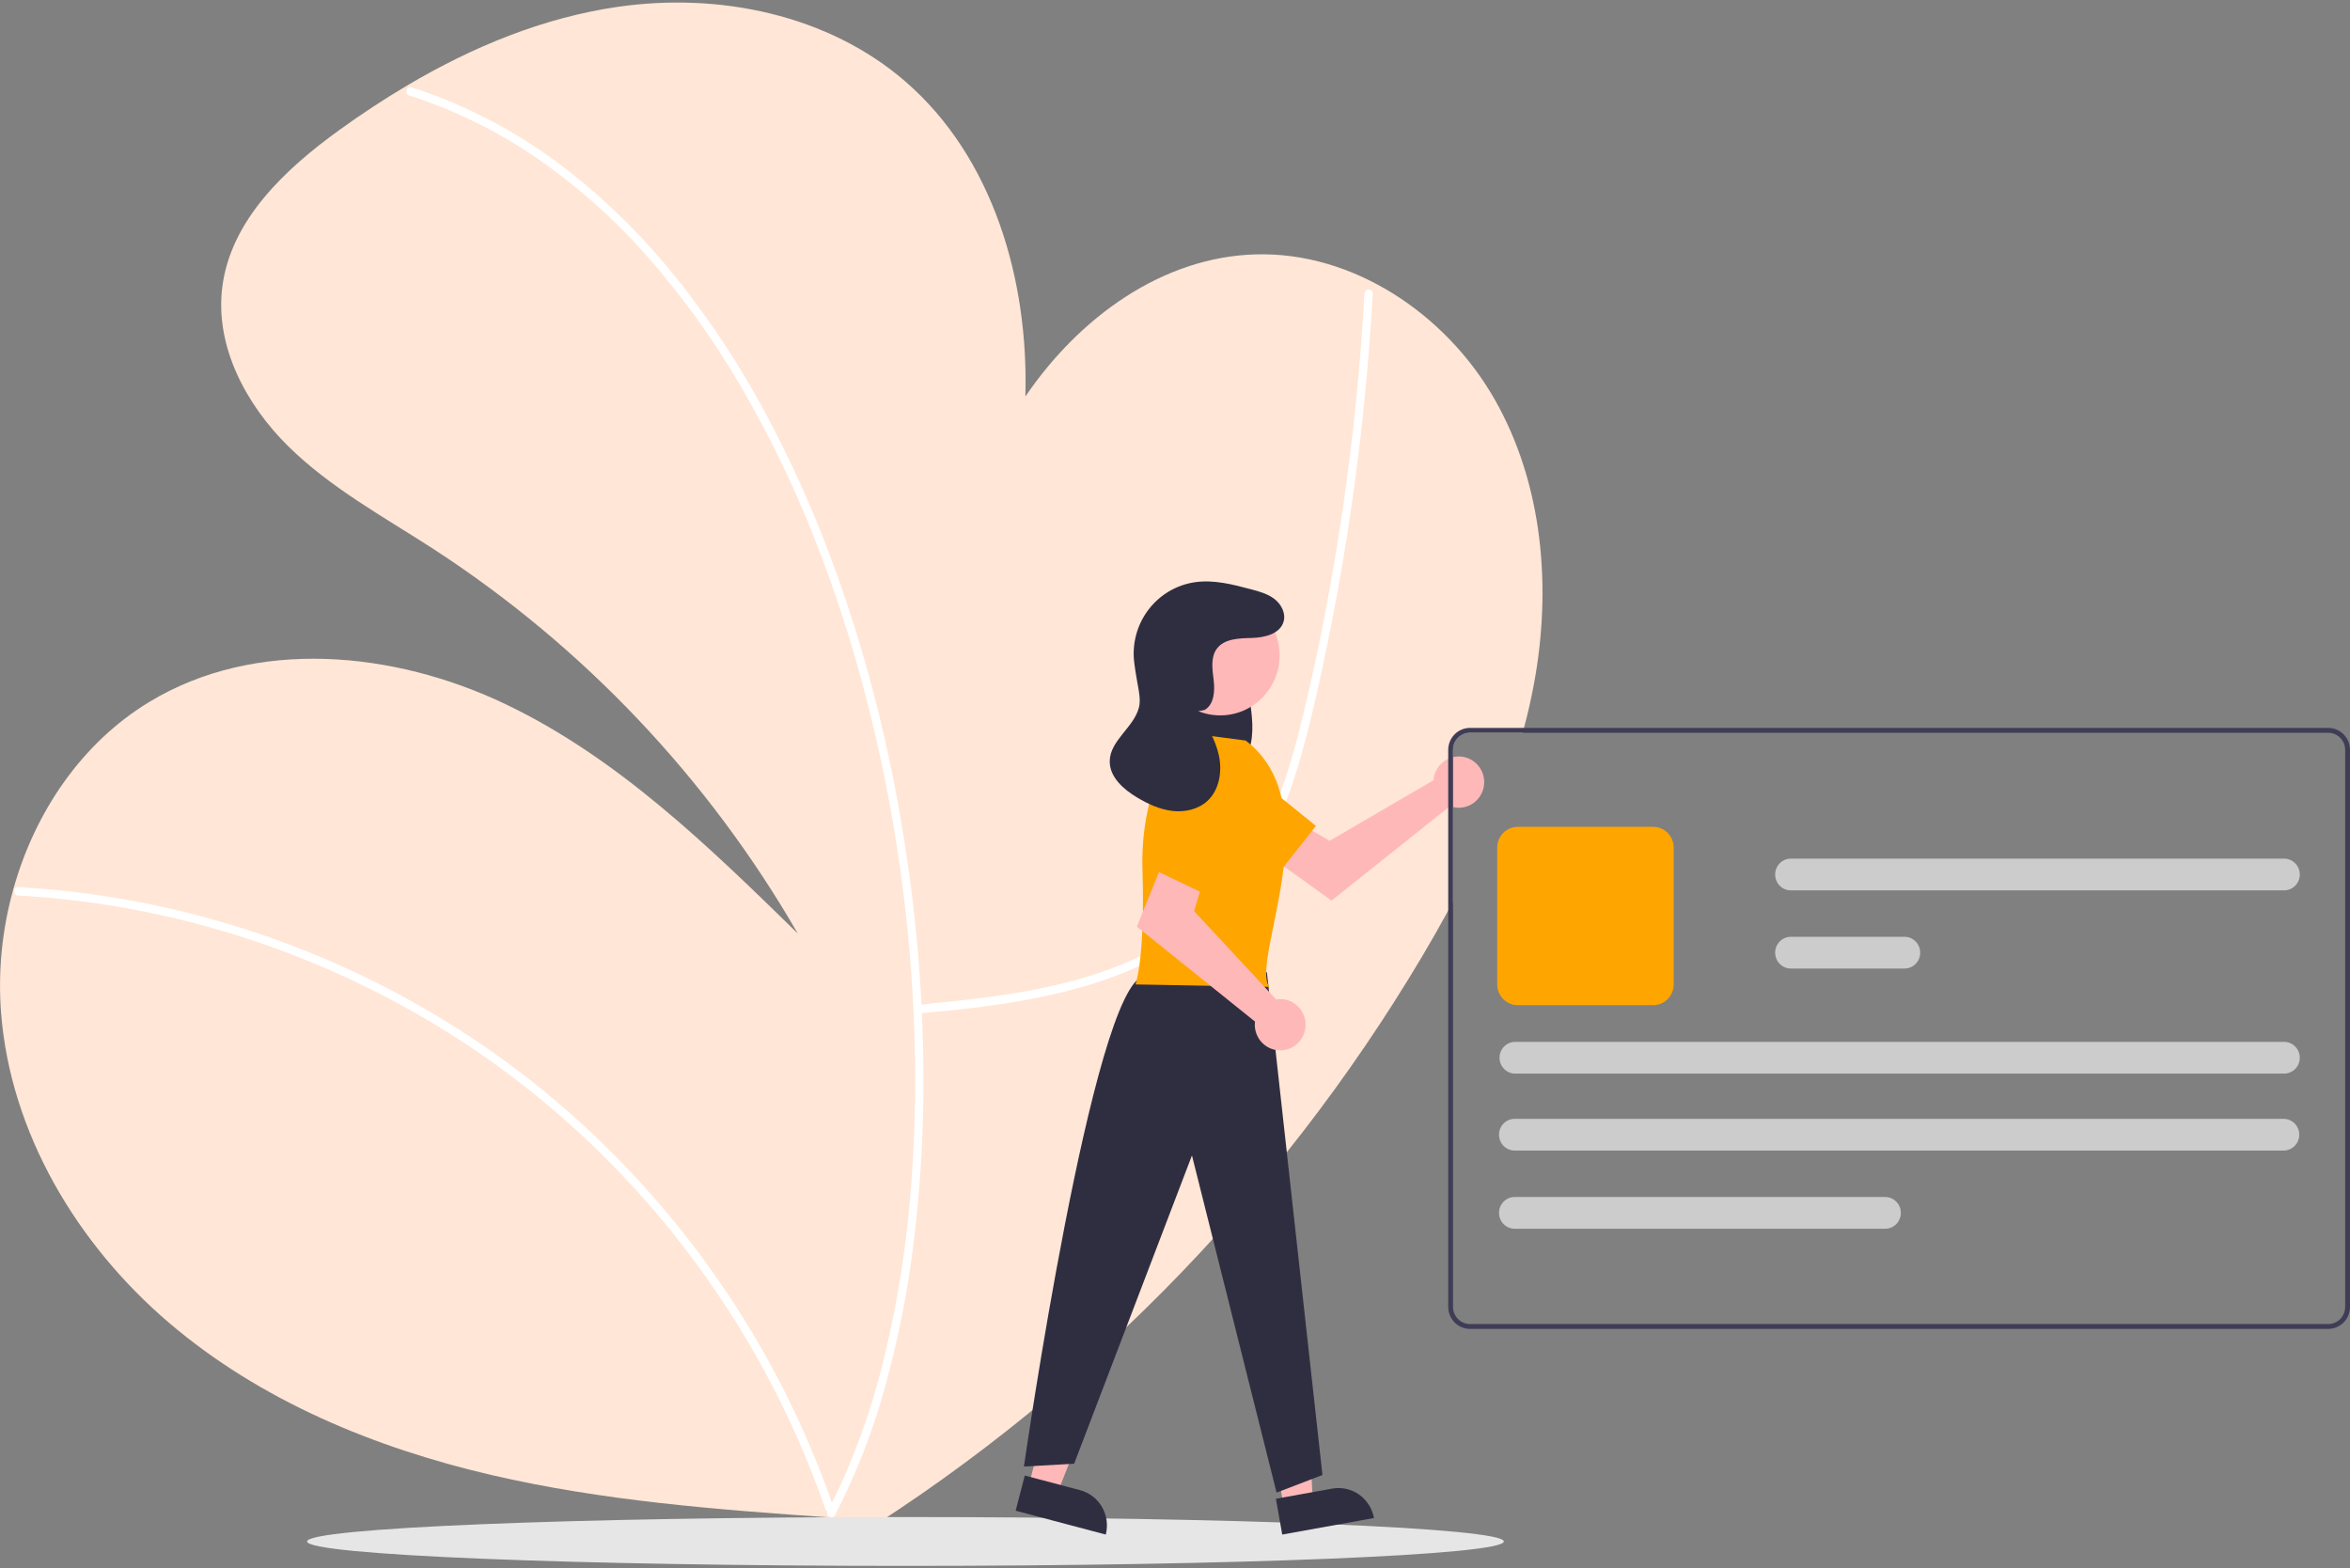 <svg width="463" height="309" viewBox="0 0 463 309" fill="none" xmlns="http://www.w3.org/2000/svg">
<rect x="0" y="0" width="463" height="309" fill="#808080" stroke="none"/>
<g clip-path="url(#clip0_1220_495)">
<path d="M302.177 134.986C301.644 137.821 301.004 140.627 300.258 143.404C300.177 143.727 300.086 144.044 299.996 144.367H289.616C288.732 144.368 287.885 144.723 287.26 145.355C286.635 145.987 286.283 146.843 286.282 147.736V177.636C285.968 178.228 285.648 178.816 285.329 179.403C283.681 182.435 281.966 185.434 280.213 188.394C251.63 236.506 211.764 276.766 164.135 305.622L166.955 299.191C165.921 299.119 164.883 299.047 163.85 298.975C141.343 297.42 118.76 295.697 96.781 290.585C73.789 285.237 51.296 275.962 33.276 260.584C15.252 245.201 2.038 223.233 0.204 199.465C-0.407 191.296 0.41 183.083 2.62 175.201C6.845 160.029 16.076 146.379 29.394 138.302C50.315 125.619 77.604 128.204 99.659 138.755C121.708 149.301 139.657 166.758 157.181 183.913C139.487 153.254 114.852 127.27 85.297 108.094C75.504 101.76 65.11 96.119 56.784 87.912C48.462 79.71 42.322 68.211 43.794 56.558C45.466 43.341 56.179 33.31 66.91 25.575C71.198 22.485 75.623 19.554 80.186 16.858C93.061 9.234 106.989 3.482 121.699 1.35C141.624 -1.543 163.145 2.847 178.421 16.093C195.631 31.019 202.69 55.09 202.018 78.117C212.621 62.541 228.974 50.619 247.442 50.113C266.614 49.593 284.839 61.834 294.442 78.613C304.04 95.387 305.764 115.949 302.177 134.986Z" fill="#FFE6D6"/>
<path d="M180.876 199.674C192.105 198.675 202.479 197.508 213.36 194.396C223.908 191.38 234.057 186.331 241.566 178.088C249.642 169.221 254.002 157.706 257.078 146.243C258.793 139.851 260.202 133.371 261.531 126.888C262.974 119.854 264.256 112.79 265.377 105.694C267.608 91.569 269.201 77.361 270.156 63.07C270.271 61.336 270.377 59.6 270.473 57.864C270.533 56.794 268.884 56.797 268.825 57.864C268.041 71.951 266.63 85.983 264.593 99.96C262.582 113.692 260.01 127.365 256.746 140.851C253.982 152.276 250.402 163.88 243.311 173.39C236.662 182.309 227.057 188.137 216.687 191.622C206.135 195.168 195.009 196.584 183.983 197.636C182.63 197.765 182.229 197.888 180.876 198.009C179.828 198.102 179.818 199.769 180.876 199.674Z" fill="white"/>
<path d="M3.567 176.43C17.735 177.224 31.759 179.721 45.342 183.868C58.931 188.007 71.99 193.751 84.247 200.98C96.091 207.971 107.087 216.337 117.01 225.906C126.64 235.199 135.223 245.54 142.602 256.741C150.014 267.97 156.157 280.004 160.915 292.616C161.495 294.16 162.054 295.711 162.592 297.271C162.939 298.276 164.532 297.844 164.181 296.828C159.73 283.949 153.861 271.616 146.686 260.061C139.512 248.504 131.093 237.787 121.583 228.104C111.92 218.272 101.166 209.6 89.535 202.261C65.113 186.888 37.43 177.589 8.761 175.126C7.031 174.979 5.3 174.859 3.567 174.764C2.507 174.706 2.51 176.371 3.567 176.43Z" fill="white"/>
<path d="M80.629 18.811C89.688 21.722 98.274 25.962 106.113 31.395C114.124 36.984 121.43 43.54 127.869 50.917C134.654 58.678 140.687 67.079 145.884 76.005C151.396 85.429 156.184 95.266 160.207 105.431C164.349 115.866 167.833 126.556 170.638 137.437C173.489 148.446 175.716 159.611 177.308 170.877C178.892 182.023 179.85 193.251 180.179 204.507C180.51 215.27 180.195 226.044 179.236 236.768C178.359 246.773 176.757 256.7 174.443 266.469C172.388 275.292 169.491 283.893 165.795 292.151C164.939 294.025 164.03 295.874 163.069 297.696C162.571 298.642 163.993 299.484 164.492 298.537C168.577 290.649 171.839 282.353 174.226 273.782C176.903 264.242 178.844 254.506 180.03 244.662C181.345 233.982 181.986 223.229 181.948 212.466C181.924 201.16 181.258 189.864 179.953 178.635C178.647 167.265 176.709 155.979 174.147 144.83C171.591 133.663 168.348 122.668 164.438 111.908C160.67 101.492 156.158 91.366 150.938 81.611C145.967 72.301 140.173 63.465 133.628 55.209C127.412 47.349 120.315 40.242 112.48 34.032C104.925 28.063 96.576 23.197 87.68 19.577C85.505 18.703 83.301 17.912 81.067 17.205C80.053 16.882 79.619 18.489 80.629 18.811Z" fill="white"/>
<path d="M178.393 308.5C243.504 308.5 296.286 306.345 296.286 303.686C296.286 301.028 243.504 298.873 178.393 298.873C113.282 298.873 60.5 301.028 60.5 303.686C60.5 306.345 113.282 308.5 178.393 308.5Z" fill="#E6E6E6"/>
<path d="M282.547 152.93C282.489 153.19 282.451 153.454 282.433 153.719L261.971 165.648L256.997 162.754L251.695 169.769L262.335 177.432L285.679 158.822C286.632 159.178 287.668 159.233 288.652 158.979C289.636 158.725 290.519 158.174 291.186 157.401C291.852 156.627 292.27 155.666 292.383 154.647C292.496 153.627 292.299 152.597 291.819 151.693C291.338 150.79 290.597 150.055 289.694 149.588C288.79 149.12 287.767 148.941 286.76 149.076C285.754 149.21 284.812 149.651 284.059 150.339C283.306 151.028 282.779 151.931 282.547 152.93Z" fill="#FFB8B8"/>
<path d="M235.944 160.248L252.056 171.852L259.262 162.722L243.6 150.023C242.926 149.477 242.149 149.076 241.316 148.843C240.484 148.611 239.613 148.553 238.757 148.673C237.901 148.793 237.079 149.088 236.34 149.54C235.601 149.992 234.961 150.592 234.46 151.303C233.483 152.688 233.09 154.409 233.369 156.086C233.647 157.764 234.574 159.261 235.944 160.248Z" fill="#FFA500"/>
<path d="M202.688 292.646L208.337 294.141L216.735 272.836L208.397 270.628L202.688 292.646Z" fill="#FFB8B8"/>
<path d="M217.859 302.326L200.105 297.625L201.903 290.694L212.797 293.578C214.616 294.06 216.172 295.252 217.121 296.893C218.071 298.533 218.336 300.488 217.859 302.326Z" fill="#2F2E41"/>
<path d="M252.906 296.71L258.655 295.673L257.43 272.772L248.945 274.304L252.906 296.71Z" fill="#FFB8B8"/>
<path d="M270.695 299.065L252.628 302.327L251.381 295.273L262.468 293.272C263.384 293.106 264.324 293.125 265.234 293.326C266.144 293.528 267.005 293.909 267.769 294.447C268.533 294.985 269.185 295.669 269.687 296.462C270.189 297.254 270.532 298.139 270.695 299.065Z" fill="#2F2E41"/>
<path d="M241.586 128.297C243.003 128.645 244.155 130.104 244.847 131.794C245.486 133.568 245.918 135.412 246.135 137.288C246.679 140.781 247.202 144.562 246.077 147.797C244.758 151.588 241.246 153.574 238.199 152.641C235.152 151.708 232.728 148.205 231.9 144.173C231.147 140.098 231.632 135.889 233.293 132.099C234.159 130.108 235.352 128.27 236.937 127.372C237.715 126.897 238.642 126.737 239.532 126.924C240.422 127.111 241.208 127.632 241.733 128.382" fill="#2F2E41"/>
<path d="M249.606 191.537L260.551 290.592L251.511 294.06L234.84 227.637L211.629 288.37L201.734 288.925C201.734 288.925 215.31 194.425 225.371 192.277L249.606 191.537Z" fill="#2F2E41"/>
<path d="M240.41 140.938C246.872 140.938 252.11 135.645 252.11 129.116C252.11 122.587 246.872 117.294 240.41 117.294C233.949 117.294 228.711 122.587 228.711 129.116C228.711 135.645 233.949 140.938 240.41 140.938Z" fill="#FFB8B8"/>
<path d="M245.431 145.898L232.789 144.231C232.789 144.231 224.543 154.23 225.093 171.448C225.643 188.667 223.719 193.944 223.719 193.944L250.079 194.425C246.269 189.131 262.208 158.722 245.431 145.898Z" fill="#FFA500"/>
<path d="M252.222 196.831C251.958 196.833 251.695 196.856 251.435 196.9L235.261 179.502L236.91 173.947L228.94 170.337L223.992 182.557L247.262 201.261C247.137 202.279 247.322 203.311 247.791 204.221C248.261 205.13 248.994 205.874 249.892 206.352C250.79 206.831 251.811 207.021 252.819 206.899C253.827 206.777 254.774 206.348 255.535 205.669C256.295 204.989 256.833 204.092 257.077 203.096C257.321 202.1 257.258 201.053 256.899 200.094C256.539 199.134 255.899 198.308 255.064 197.726C254.228 197.143 253.237 196.831 252.222 196.831Z" fill="#FFB8B8"/>
<path d="M234.507 152.667L227.016 171.171L237.46 176.17L246.109 157.857C246.481 157.069 246.69 156.213 246.723 155.341C246.756 154.469 246.613 153.599 246.302 152.784C245.99 151.97 245.518 151.228 244.913 150.605C244.308 149.982 243.584 149.49 242.784 149.159C242.013 148.84 241.187 148.678 240.353 148.682C239.52 148.685 238.695 148.855 237.927 149.181C237.158 149.506 236.46 149.982 235.874 150.58C235.287 151.178 234.822 151.887 234.507 152.667Z" fill="#FFA500"/>
<path d="M237.349 139.863C239.182 138.795 239.378 136.217 239.129 134.093C238.88 131.97 238.464 129.602 239.699 127.866C241.173 125.794 244.135 125.752 246.66 125.685C249.185 125.617 252.26 124.87 252.914 122.405C253.347 120.776 252.422 119.028 251.094 118.005C249.767 116.983 248.107 116.531 246.493 116.101C242.883 115.14 239.155 114.171 235.458 114.699C231.796 115.222 228.486 117.181 226.243 120.152C224 123.123 223.004 126.867 223.472 130.573C224.07 135.315 224.938 137.385 224.369 139.476C223.308 143.37 218.733 145.872 218.642 149.91C218.571 153.068 221.332 155.505 224.025 157.108C226.162 158.381 228.468 159.46 230.93 159.758C233.393 160.056 236.044 159.485 237.878 157.799C240.244 155.624 240.829 151.99 240.151 148.831C239.472 145.673 237.732 142.868 236.011 140.144" fill="#2F2E41"/>
<path d="M458.714 143.404H289.615C288.479 143.406 287.389 143.863 286.586 144.675C285.782 145.487 285.33 146.588 285.328 147.736V257.479C285.33 258.628 285.782 259.728 286.586 260.54C287.389 261.352 288.479 261.809 289.615 261.811H458.714C459.851 261.809 460.94 261.352 461.744 260.54C462.547 259.728 463 258.628 463.001 257.479V147.736C463 146.588 462.547 145.487 461.744 144.675C460.94 143.863 459.851 143.406 458.714 143.404ZM462.049 257.479C462.048 258.372 461.696 259.229 461.071 259.861C460.446 260.492 459.598 260.847 458.714 260.848H289.615C288.731 260.847 287.884 260.492 287.258 259.861C286.633 259.229 286.282 258.372 286.281 257.479V147.736C286.282 146.843 286.633 145.987 287.258 145.355C287.884 144.723 288.731 144.368 289.615 144.367H458.714C459.598 144.368 460.446 144.723 461.071 145.355C461.696 145.987 462.048 146.843 462.049 147.736V257.479Z" fill="#3F3D56"/>
<path d="M325.708 198.033H299.033C297.96 198.032 296.931 197.601 296.172 196.834C295.413 196.067 294.986 195.027 294.984 193.942V166.988C294.986 165.903 295.413 164.863 296.172 164.096C296.931 163.329 297.96 162.898 299.033 162.896H325.708C326.781 162.898 327.811 163.329 328.57 164.096C329.329 164.863 329.756 165.903 329.757 166.988V193.942C329.756 195.027 329.329 196.067 328.57 196.834C327.811 197.601 326.781 198.032 325.708 198.033Z" fill="#FFA500"/>
<path d="M449.907 226.676H298.432C297.611 226.676 296.823 226.347 296.243 225.76C295.662 225.173 295.336 224.377 295.336 223.548C295.336 222.718 295.662 221.922 296.243 221.335C296.823 220.749 297.611 220.419 298.432 220.419H449.907C450.728 220.419 451.516 220.749 452.096 221.335C452.677 221.922 453.003 222.718 453.003 223.548C453.003 224.377 452.677 225.173 452.096 225.76C451.516 226.347 450.728 226.676 449.907 226.676Z" fill="#CCCCCC"/>
<path d="M450.008 211.515H298.534C297.713 211.515 296.925 211.185 296.344 210.599C295.764 210.012 295.438 209.216 295.438 208.386C295.438 207.557 295.764 206.761 296.344 206.174C296.925 205.587 297.713 205.258 298.534 205.258H450.008C450.829 205.258 451.617 205.587 452.198 206.174C452.778 206.761 453.105 207.557 453.105 208.386C453.105 209.216 452.778 210.012 452.198 210.599C451.617 211.185 450.829 211.515 450.008 211.515Z" fill="#CCCCCC"/>
<path d="M375.226 190.813H352.838C352.017 190.813 351.23 190.483 350.649 189.897C350.068 189.31 349.742 188.514 349.742 187.684C349.742 186.855 350.068 186.059 350.649 185.472C351.23 184.885 352.017 184.556 352.838 184.556H375.226C376.047 184.556 376.835 184.885 377.415 185.472C377.996 186.059 378.322 186.855 378.322 187.684C378.322 188.514 377.996 189.31 377.415 189.897C376.835 190.483 376.047 190.813 375.226 190.813Z" fill="#CCCCCC"/>
<path d="M450.011 175.415H352.838C352.017 175.415 351.23 175.086 350.649 174.499C350.068 173.912 349.742 173.117 349.742 172.287C349.742 171.457 350.068 170.661 350.649 170.075C351.23 169.488 352.017 169.158 352.838 169.158H450.011C450.832 169.158 451.619 169.488 452.2 170.075C452.781 170.661 453.107 171.457 453.107 172.287C453.107 173.117 452.781 173.912 452.2 174.499C451.619 175.086 450.832 175.415 450.011 175.415Z" fill="#CCCCCC"/>
<path d="M371.413 242.079H298.432C297.611 242.079 296.823 241.749 296.243 241.162C295.662 240.575 295.336 239.78 295.336 238.95C295.336 238.12 295.662 237.324 296.243 236.738C296.823 236.151 297.611 235.821 298.432 235.821H371.413C372.234 235.821 373.022 236.151 373.602 236.738C374.183 237.324 374.509 238.12 374.509 238.95C374.509 239.78 374.183 240.575 373.602 241.162C373.022 241.749 372.234 242.079 371.413 242.079Z" fill="#CCCCCC"/>
</g>
<defs>
<clipPath id="clip0_1220_495">
<rect width="463" height="308" fill="white" transform="translate(0 0.5)"/>
</clipPath>
</defs>
</svg>
